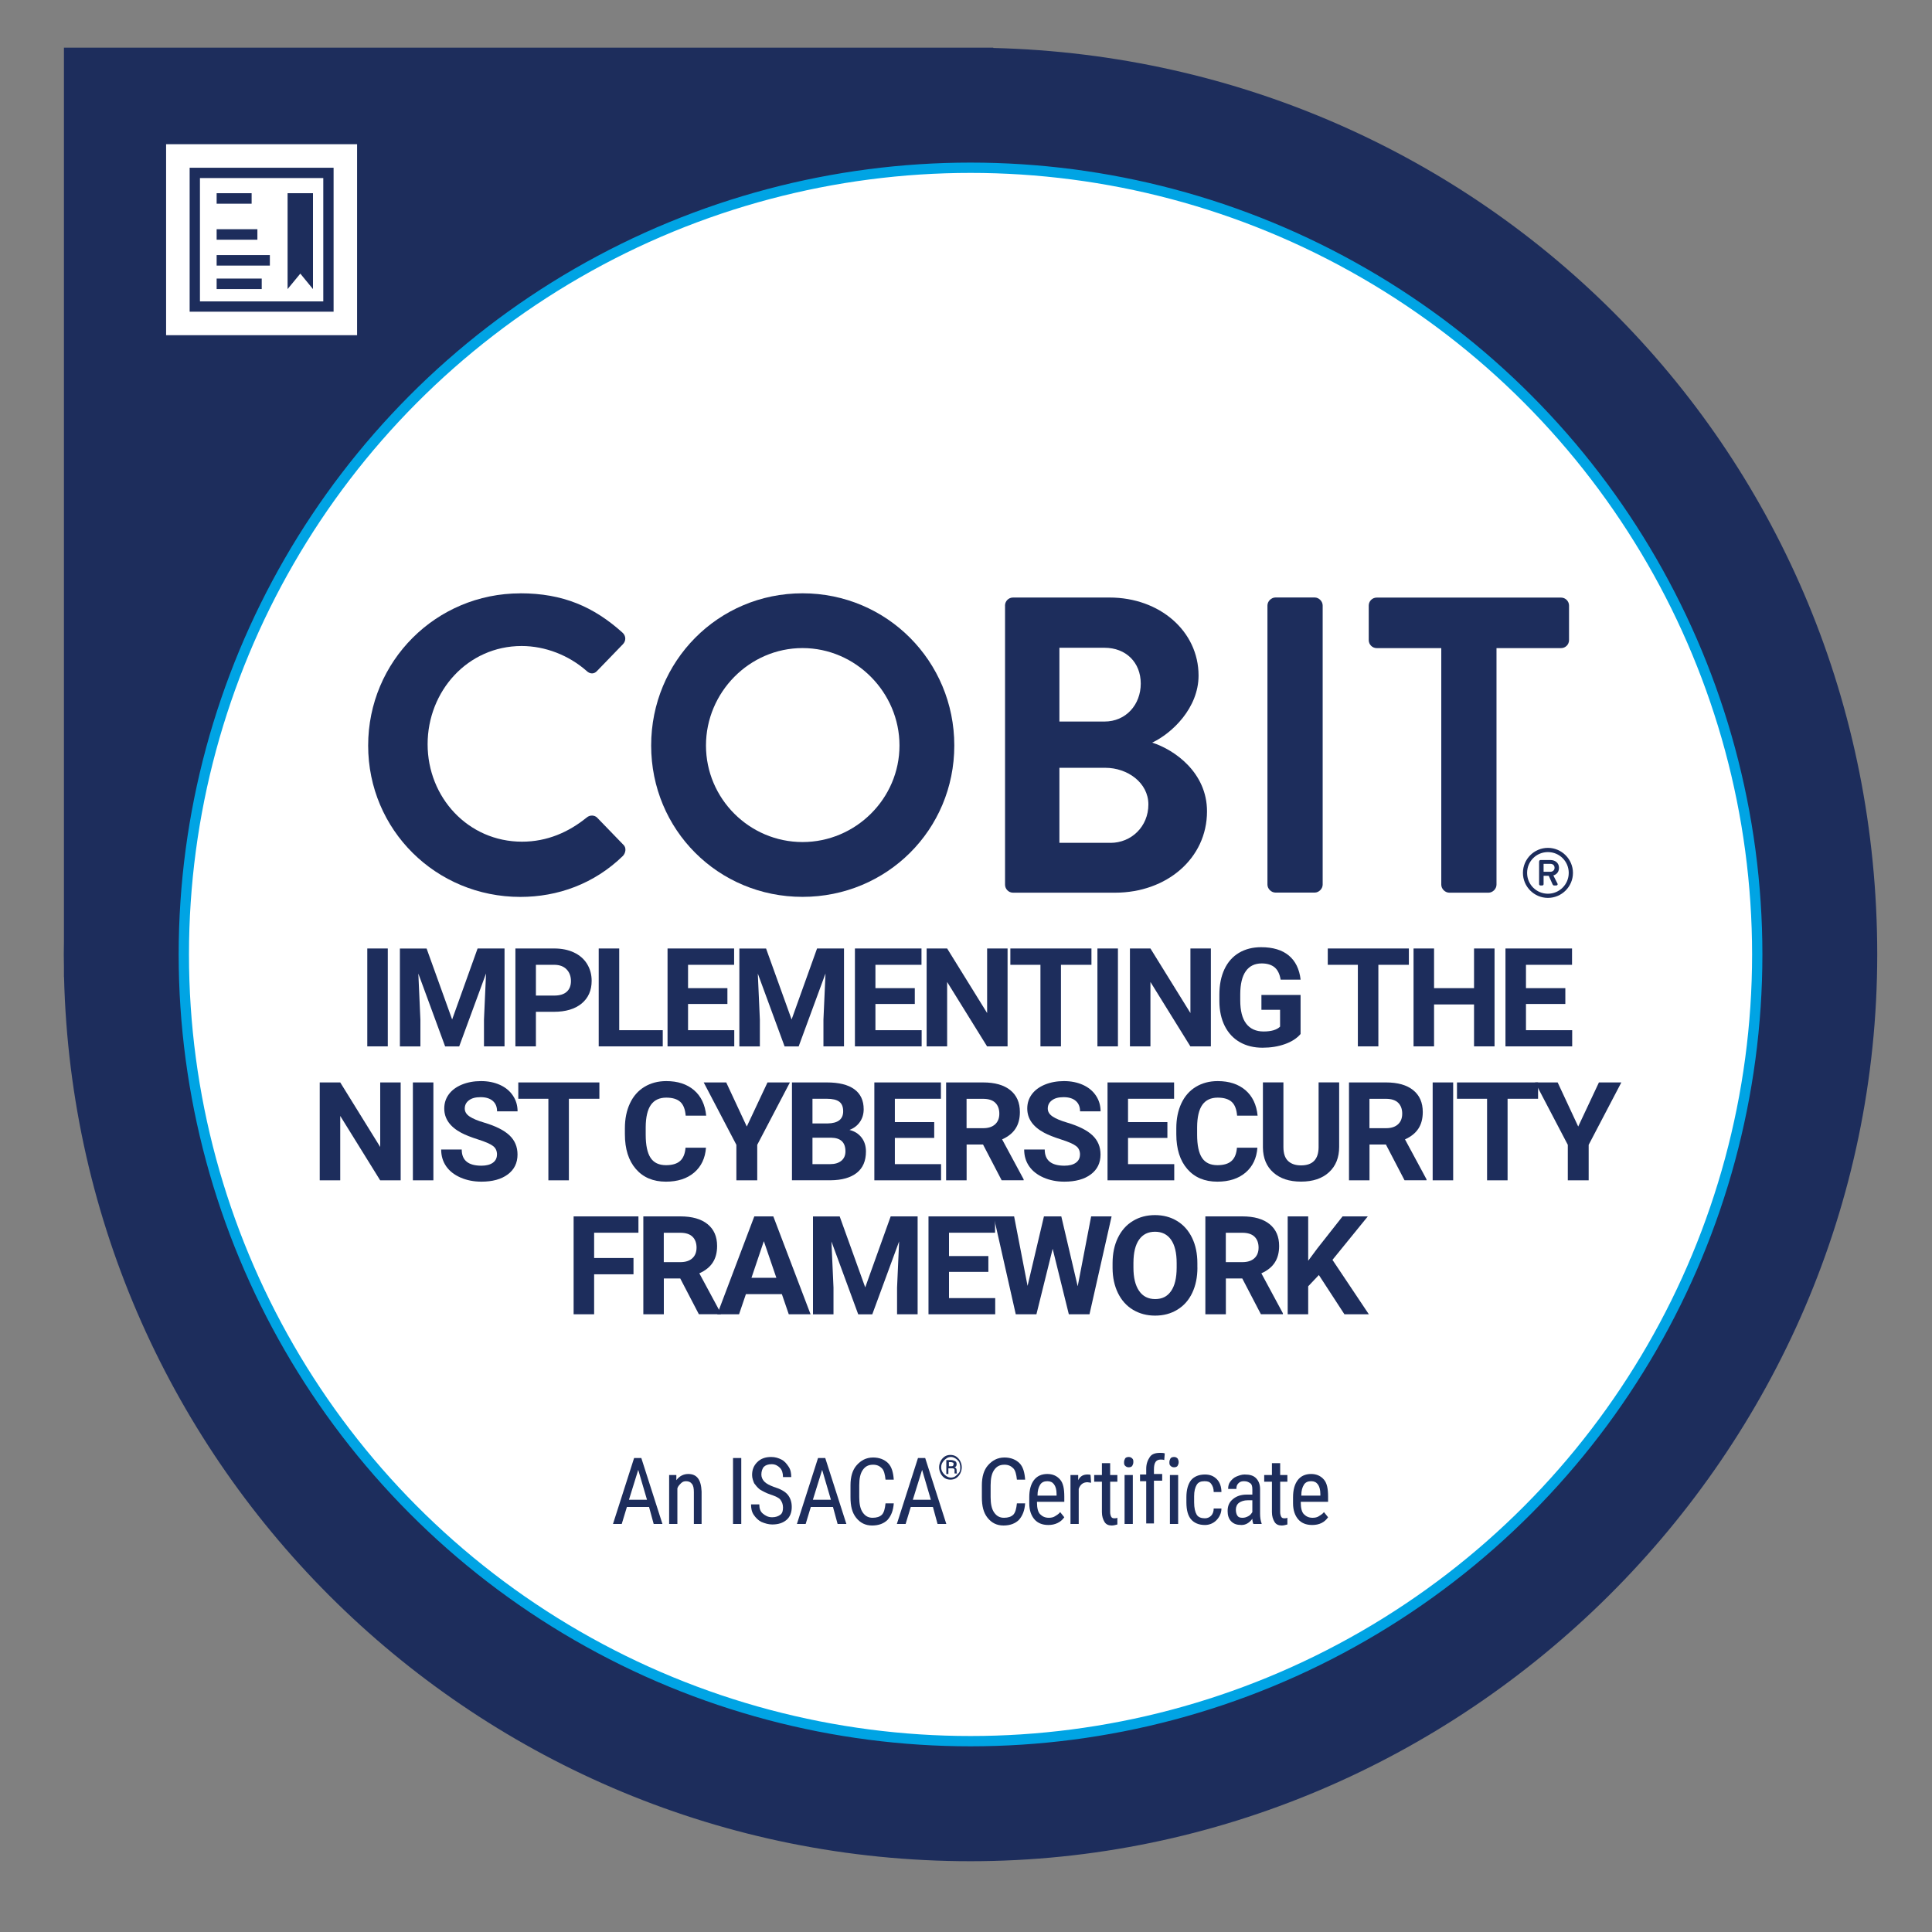 <?xml version="1.0" encoding="UTF-8"?>
<svg id="Layer_1" data-name="Layer 1" xmlns="http://www.w3.org/2000/svg" viewBox="0 0 375 375">
  <rect x="0" y="0" width="375" height="375" fill="#808080" stroke="none"/>
  <defs>
    <style>
      .cls-1 {
        fill: none;
      }

      .cls-2, .cls-3 {
        fill: #fff;
      }

      .cls-4 {
        fill: #1d2d5c;
      }

      .cls-3 {
        stroke: #00a4e4;
        stroke-miterlimit: 10;
        stroke-width: 2px;
      }

      .cls-5 {
        isolation: isolate;
      }
    </style>
  </defs>
  <path class="cls-4" d="m192.79,9.31v-.06H12.41v173.54c-.01.82-.03,1.64-.03,2.47s.02,1.65.03,2.47v1.91h.02c2.33,95.18,80.21,171.62,175.94,171.62s176-78.8,176-176S287.96,11.65,192.79,9.31Z"/>
  <rect class="cls-2" x="32.24" y="27.99" width="37.07" height="37.07"/>
  <circle class="cls-3" cx="188.38" cy="185.26" r="152.7"/>
  <polygon class="cls-4" points="60.75 56.11 58.29 53.11 55.82 56.11 55.82 37.5 60.75 37.5 60.75 56.11"/>
  <g>
    <g>
      <path class="cls-4" d="m75.27,203.1h-3.98v-19h3.98v19Z"/>
      <path class="cls-4" d="m82.8,184.1l4.96,13.78,4.94-13.78h5.23v19h-3.99v-5.19l.4-8.96-5.21,14.16h-2.73l-5.2-14.14.4,8.95v5.19h-3.98v-19h5.2Z"/>
      <path class="cls-4" d="m104.02,196.41v6.69h-3.98v-19h7.54c1.45,0,2.73.26,3.83.78,1.1.52,1.95,1.26,2.54,2.22.59.96.89,2.06.89,3.28,0,1.86-.65,3.33-1.94,4.4s-3.09,1.61-5.38,1.61h-3.49Zm0-3.17h3.56c1.05,0,1.86-.24,2.41-.73s.83-1.18.83-2.09-.28-1.68-.84-2.26-1.33-.87-2.31-.89h-3.65v5.96Z"/>
      <path class="cls-4" d="m120.19,199.96h8.45v3.14h-12.43v-19h3.98v15.85Z"/>
      <path class="cls-4" d="m141.19,194.87h-7.64v5.09h8.97v3.14h-12.95v-19h12.92v3.17h-8.94v4.53h7.64v3.07Z"/>
      <path class="cls-4" d="m148.69,184.1l4.96,13.78,4.94-13.78h5.23v19h-3.99v-5.19l.4-8.96-5.21,14.16h-2.73l-5.2-14.14.4,8.95v5.19h-3.98v-19h5.2Z"/>
      <path class="cls-4" d="m177.56,194.87h-7.64v5.09h8.97v3.14h-12.95v-19h12.92v3.17h-8.94v4.53h7.64v3.07Z"/>
      <path class="cls-4" d="m195.57,203.1h-3.98l-7.75-12.5v12.5h-3.98v-19h3.98l7.76,12.53v-12.53h3.97v19Z"/>
      <path class="cls-4" d="m211.85,187.27h-5.92v15.83h-3.98v-15.83h-5.84v-3.17h15.74v3.17Z"/>
      <path class="cls-4" d="m216.99,203.1h-3.98v-19h3.98v19Z"/>
      <path class="cls-4" d="m235.03,203.1h-3.98l-7.75-12.5v12.5h-3.98v-19h3.98l7.76,12.53v-12.53h3.97v19Z"/>
      <path class="cls-4" d="m252.44,200.7c-.72.84-1.73,1.5-3.04,1.96-1.31.47-2.76.7-4.35.7-1.67,0-3.14-.36-4.4-1.08-1.26-.72-2.23-1.76-2.92-3.12-.69-1.37-1.04-2.97-1.05-4.81v-1.29c0-1.9.33-3.54.98-4.93.65-1.39,1.59-2.45,2.81-3.18,1.23-.73,2.66-1.1,4.31-1.1,2.29,0,4.08.54,5.37,1.61,1.29,1.07,2.06,2.64,2.3,4.69h-3.88c-.18-1.09-.57-1.88-1.17-2.39-.61-.5-1.44-.76-2.5-.76-1.35,0-2.38.5-3.09,1.5-.71,1-1.07,2.49-1.08,4.46v1.21c0,1.99.38,3.5,1.15,4.51s1.9,1.53,3.38,1.53,2.56-.31,3.2-.94v-3.27h-3.62v-2.88h7.6v7.58Z"/>
      <path class="cls-4" d="m273.46,187.27h-5.92v15.83h-3.98v-15.83h-5.84v-3.17h15.74v3.17Z"/>
      <path class="cls-4" d="m290.09,203.1h-3.98v-8.14h-7.76v8.14h-3.98v-19h3.98v7.7h7.76v-7.7h3.98v19Z"/>
      <path class="cls-4" d="m303.83,194.87h-7.64v5.09h8.97v3.14h-12.95v-19h12.92v3.17h-8.94v4.53h7.64v3.07Z"/>
      <path class="cls-4" d="m77.77,229.1h-3.98l-7.75-12.5v12.5h-3.98v-19h3.98l7.76,12.53v-12.53h3.97v19Z"/>
      <path class="cls-4" d="m84.12,229.1h-3.98v-19h3.98v19Z"/>
      <path class="cls-4" d="m96.47,224.12c0-.74-.26-1.31-.8-1.7-.53-.4-1.49-.81-2.87-1.25-1.38-.44-2.47-.87-3.28-1.3-2.19-1.17-3.29-2.74-3.29-4.71,0-1.03.29-1.94.88-2.75.59-.8,1.43-1.43,2.54-1.89,1.1-.45,2.34-.68,3.71-.68s2.61.25,3.69.74c1.08.49,1.92,1.19,2.51,2.08.6.9.9,1.91.9,3.05h-3.98c0-.87-.28-1.55-.84-2.03-.56-.48-1.34-.72-2.35-.72s-1.73.2-2.27.61c-.54.4-.81.94-.81,1.6,0,.62.32,1.13.95,1.55.63.42,1.56.81,2.79,1.17,2.26.67,3.91,1.5,4.95,2.49,1.04.99,1.55,2.23,1.55,3.71,0,1.64-.63,2.93-1.9,3.87-1.26.94-2.97,1.4-5.11,1.4-1.49,0-2.84-.27-4.06-.8-1.22-.54-2.15-1.27-2.79-2.2-.64-.93-.96-2.01-.96-3.24h3.99c0,2.1,1.27,3.14,3.82,3.14.95,0,1.69-.19,2.22-.57.53-.38.8-.91.8-1.59Z"/>
      <path class="cls-4" d="m116.34,213.27h-5.92v15.83h-3.98v-15.83h-5.84v-3.17h15.74v3.17Z"/>
      <path class="cls-4" d="m137.03,222.77c-.15,2.04-.92,3.65-2.3,4.83-1.38,1.17-3.21,1.76-5.47,1.76-2.48,0-4.42-.82-5.84-2.46s-2.13-3.89-2.13-6.75v-1.16c0-1.83.33-3.44.98-4.83.65-1.39,1.59-2.46,2.81-3.2,1.22-.74,2.63-1.12,4.24-1.12,2.23,0,4.02.59,5.39,1.76,1.36,1.17,2.15,2.82,2.36,4.95h-3.98c-.1-1.23-.44-2.12-1.04-2.67-.6-.55-1.51-.83-2.73-.83-1.33,0-2.32.47-2.98,1.4-.66.94-1,2.39-1.01,4.35v1.44c0,2.05.32,3.55.95,4.5.63.95,1.63,1.42,2.99,1.42,1.23,0,2.15-.28,2.75-.83.61-.55.95-1.41,1.04-2.56h3.98Z"/>
      <path class="cls-4" d="m144.95,218.66l4.02-8.56h4.35l-6.34,12.11v6.89h-4.05v-6.89l-6.34-12.11h4.37l3.99,8.56Z"/>
      <path class="cls-4" d="m153.72,229.1v-19h6.77c2.34,0,4.12.44,5.33,1.32s1.82,2.18,1.82,3.88c0,.93-.24,1.75-.73,2.46s-1.16,1.23-2.03,1.56c.99.24,1.77.74,2.34,1.47s.86,1.64.86,2.71c0,1.83-.59,3.21-1.78,4.15-1.19.94-2.88,1.42-5.07,1.44h-7.51Zm3.98-11.04h2.95c2.01-.04,3.01-.82,3.01-2.36,0-.86-.25-1.48-.76-1.86-.51-.38-1.31-.57-2.41-.57h-2.79v4.79Zm0,2.77v5.13h3.41c.94,0,1.67-.22,2.2-.66.53-.44.79-1.05.79-1.82,0-1.74-.92-2.62-2.75-2.65h-3.65Z"/>
      <path class="cls-4" d="m181.33,220.87h-7.64v5.09h8.97v3.14h-12.95v-19h12.92v3.17h-8.94v4.53h7.64v3.07Z"/>
      <path class="cls-4" d="m190.79,222.15h-3.17v6.95h-3.98v-19h7.18c2.28,0,4.04.5,5.28,1.5,1.24,1,1.86,2.41,1.86,4.24,0,1.3-.29,2.38-.86,3.24-.57.87-1.43,1.55-2.59,2.07l4.18,7.76v.18h-4.27l-3.62-6.95Zm-3.17-3.17h3.21c1,0,1.77-.25,2.32-.75s.82-1.19.82-2.07-.26-1.6-.78-2.11c-.52-.51-1.31-.77-2.38-.77h-3.2v5.7Z"/>
      <path class="cls-4" d="m209.63,224.12c0-.74-.26-1.31-.8-1.7-.53-.4-1.49-.81-2.87-1.25-1.38-.44-2.47-.87-3.28-1.3-2.19-1.17-3.29-2.74-3.29-4.71,0-1.03.29-1.94.88-2.75.59-.8,1.43-1.43,2.54-1.89,1.1-.45,2.34-.68,3.71-.68s2.61.25,3.69.74c1.08.49,1.92,1.19,2.51,2.08.6.9.9,1.91.9,3.05h-3.98c0-.87-.28-1.55-.84-2.03-.56-.48-1.34-.72-2.35-.72s-1.73.2-2.27.61c-.54.4-.81.94-.81,1.6,0,.62.32,1.13.95,1.55.63.42,1.56.81,2.79,1.17,2.26.67,3.91,1.5,4.95,2.49,1.04.99,1.55,2.23,1.55,3.71,0,1.64-.63,2.93-1.9,3.87-1.26.94-2.97,1.4-5.11,1.4-1.49,0-2.84-.27-4.06-.8-1.22-.54-2.15-1.27-2.79-2.2-.64-.93-.96-2.01-.96-3.24h3.99c0,2.1,1.27,3.14,3.82,3.14.95,0,1.69-.19,2.22-.57.53-.38.8-.91.8-1.59Z"/>
      <path class="cls-4" d="m226.59,220.87h-7.64v5.09h8.97v3.14h-12.95v-19h12.92v3.17h-8.94v4.53h7.64v3.07Z"/>
      <path class="cls-4" d="m244.06,222.77c-.15,2.04-.92,3.65-2.3,4.83-1.38,1.17-3.21,1.76-5.47,1.76-2.48,0-4.42-.82-5.84-2.46s-2.13-3.89-2.13-6.75v-1.16c0-1.83.33-3.44.98-4.83.65-1.39,1.59-2.46,2.81-3.2,1.22-.74,2.63-1.12,4.24-1.12,2.23,0,4.02.59,5.39,1.76,1.36,1.17,2.15,2.82,2.36,4.95h-3.98c-.1-1.23-.44-2.12-1.04-2.67-.6-.55-1.51-.83-2.73-.83-1.33,0-2.32.47-2.98,1.4-.66.94-1,2.39-1.01,4.35v1.44c0,2.05.32,3.55.95,4.5.63.95,1.63,1.42,2.99,1.42,1.23,0,2.15-.28,2.75-.83.61-.55.95-1.41,1.04-2.56h3.98Z"/>
      <path class="cls-4" d="m259.93,210.1v12.51c0,2.08-.66,3.72-1.98,4.93s-3.13,1.81-5.42,1.81-4.05-.59-5.37-1.76c-1.33-1.17-2-2.79-2.03-4.84v-12.66h3.98v12.54c0,1.24.3,2.15.91,2.72.61.57,1.44.85,2.51.85,2.24,0,3.37-1.16,3.41-3.47v-12.64h3.99Z"/>
      <path class="cls-4" d="m268.99,222.15h-3.17v6.95h-3.98v-19h7.18c2.28,0,4.04.5,5.28,1.5,1.24,1,1.86,2.41,1.86,4.24,0,1.3-.29,2.38-.86,3.24-.57.87-1.43,1.55-2.59,2.07l4.18,7.76v.18h-4.27l-3.62-6.95Zm-3.17-3.17h3.21c1,0,1.77-.25,2.32-.75s.82-1.19.82-2.07-.26-1.6-.78-2.11c-.52-.51-1.31-.77-2.38-.77h-3.2v5.7Z"/>
      <path class="cls-4" d="m282.06,229.1h-3.98v-19h3.98v19Z"/>
      <path class="cls-4" d="m298.54,213.27h-5.92v15.83h-3.98v-15.83h-5.84v-3.17h15.74v3.17Z"/>
      <path class="cls-4" d="m306.33,218.66l4.02-8.56h4.35l-6.34,12.11v6.89h-4.05v-6.89l-6.34-12.11h4.37l3.99,8.56Z"/>
      <path class="cls-4" d="m122.96,247.34h-7.64v7.76h-3.98v-19h12.58v3.17h-8.6v4.91h7.64v3.16Z"/>
      <path class="cls-4" d="m132.02,248.15h-3.17v6.95h-3.98v-19h7.18c2.28,0,4.04.5,5.28,1.5,1.24,1,1.86,2.41,1.86,4.24,0,1.3-.29,2.38-.86,3.24-.57.87-1.43,1.55-2.59,2.07l4.18,7.76v.18h-4.27l-3.62-6.95Zm-3.17-3.17h3.21c1,0,1.77-.25,2.32-.75s.82-1.19.82-2.07-.26-1.6-.78-2.11c-.52-.51-1.31-.77-2.38-.77h-3.2v5.7Z"/>
      <path class="cls-4" d="m151.76,251.19h-6.98l-1.33,3.91h-4.23l7.19-19h3.69l7.23,19h-4.23l-1.34-3.91Zm-5.9-3.17h4.83l-2.43-7.11-2.4,7.11Z"/>
      <path class="cls-4" d="m162.98,236.1l4.96,13.78,4.94-13.78h5.23v19h-3.99v-5.19l.4-8.96-5.21,14.16h-2.73l-5.2-14.14.4,8.95v5.19h-3.98v-19h5.2Z"/>
      <path class="cls-4" d="m191.84,246.87h-7.64v5.09h8.97v3.14h-12.95v-19h12.92v3.17h-8.94v4.53h7.64v3.07Z"/>
      <path class="cls-4" d="m209.19,249.62l2.6-13.52h3.97l-4.29,19h-4.01l-3.14-12.71-3.15,12.71h-4.01l-4.29-19h3.97l2.61,13.49,3.18-13.49h3.37l3.17,13.52Z"/>
      <path class="cls-4" d="m232.42,246.03c0,1.87-.34,3.51-1.01,4.92-.67,1.41-1.63,2.5-2.89,3.26-1.25.77-2.69,1.15-4.31,1.15s-3.03-.38-4.29-1.13-2.23-1.84-2.92-3.24c-.69-1.41-1.04-3.02-1.05-4.85v-.94c0-1.87.34-3.52,1.03-4.94s1.65-2.51,2.91-3.27c1.25-.76,2.68-1.14,4.29-1.14s3.04.38,4.29,1.14c1.25.76,2.22,1.85,2.91,3.27s1.03,3.06,1.03,4.93v.85Zm-4.03-.86c0-1.99-.36-3.5-1.09-4.54-.73-1.04-1.76-1.55-3.11-1.55s-2.37.51-3.09,1.53c-.73,1.02-1.09,2.52-1.1,4.5v.93c0,1.94.36,3.44,1.09,4.51s1.77,1.6,3.13,1.6,2.36-.51,3.08-1.55c.72-1.03,1.08-2.53,1.09-4.51v-.93Z"/>
      <path class="cls-4" d="m241.11,248.15h-3.17v6.95h-3.98v-19h7.18c2.28,0,4.04.5,5.28,1.5,1.24,1,1.86,2.41,1.86,4.24,0,1.3-.29,2.38-.86,3.24-.57.87-1.43,1.55-2.59,2.07l4.18,7.76v.18h-4.27l-3.62-6.95Zm-3.17-3.17h3.21c1,0,1.77-.25,2.32-.75s.82-1.19.82-2.07-.26-1.6-.78-2.11c-.52-.51-1.31-.77-2.38-.77h-3.2v5.7Z"/>
      <path class="cls-4" d="m255.99,247.48l-2.07,2.19v5.43h-3.98v-19h3.98v8.61l1.75-2.36,4.92-6.25h4.9l-6.86,8.44,7.06,10.56h-4.74l-4.96-7.62Z"/>
    </g>
    <g>
      <path class="cls-4" d="m300.93,169.21c.5,0,.81-.35.81-.77,0-.46-.31-.77-.81-.77h-1.32v1.54h1.32Zm-2.17-2.02c0-.14.11-.26.26-.26h1.92c.84,0,1.66.5,1.66,1.51s-.72,1.38-1.1,1.48c.27.53.54,1.07.81,1.59.1.16-.04.36-.23.36h-.46c-.11,0-.21-.11-.25-.19l-.76-1.69h-1v1.62c0,.14-.11.26-.26.26h-.35c-.15,0-.26-.12-.26-.26v-4.43h.02Zm1.69,6.28c2.24,0,4.04-1.81,4.04-4.04s-1.79-4.04-4.04-4.04-4.04,1.79-4.04,4.04,1.81,4.04,4.04,4.04m0-8.9c2.67,0,4.86,2.19,4.86,4.86s-2.19,4.85-4.86,4.85-4.85-2.18-4.85-4.85,2.17-4.86,4.85-4.86"/>
      <path class="cls-4" d="m101,115.16c8.26,0,14.24,2.62,19.8,7.61.74.65.74,1.64.09,2.29l-4.99,5.16c-.57.65-1.39.65-2.05,0-3.44-3.03-8.02-4.83-12.6-4.83-10.47,0-18.25,8.76-18.25,19.07s7.86,18.91,18.33,18.91c4.91,0,9.08-1.88,12.52-4.67.66-.57,1.56-.49,2.05,0l5.07,5.24c.66.57.49,1.63-.08,2.21-5.56,5.4-12.61,7.94-19.89,7.94-16.37,0-29.54-13.01-29.54-29.38s13.18-29.54,29.54-29.54"/>
      <path class="cls-4" d="m155.77,163.44c10.31,0,18.82-8.43,18.82-18.74s-8.51-18.91-18.82-18.91-18.74,8.59-18.74,18.91,8.43,18.74,18.74,18.74m0-48.28c16.37,0,29.46,13.18,29.46,29.54s-13.09,29.38-29.46,29.38-29.38-13.01-29.38-29.38,13.01-29.54,29.38-29.54"/>
      <path class="cls-4" d="m215.53,163.6c4.09,0,7.37-3.19,7.37-7.45s-4.09-7.12-8.35-7.12h-8.92v14.56h9.9Zm-1.15-23.55c4.17,0,7.04-3.28,7.04-7.37s-2.86-6.95-7.04-6.95h-8.75v14.32h8.75Zm-19.31-22.51c0-.82.66-1.56,1.56-1.56h18.74c9.74,0,17.27,6.55,17.27,15.14,0,6.31-5.15,11.21-9,13.02,4.34,1.39,10.64,5.81,10.64,13.34,0,9.16-7.86,15.79-17.84,15.79h-19.8c-.9,0-1.56-.74-1.56-1.55v-54.17h-.01Z"/>
      <path class="cls-4" d="m246.01,117.53c0-.82.74-1.56,1.56-1.56h7.61c.82,0,1.55.74,1.55,1.56v54.17c0,.82-.74,1.55-1.55,1.55h-7.61c-.82,0-1.56-.74-1.56-1.55v-54.17Z"/>
      <path class="cls-4" d="m279.75,125.8h-12.52c-.9,0-1.56-.74-1.56-1.55v-6.71c0-.82.66-1.55,1.56-1.55h35.76c.9,0,1.56.74,1.56,1.55v6.71c0,.82-.66,1.55-1.56,1.55h-12.52v45.91c0,.82-.74,1.56-1.55,1.56h-7.61c-.82,0-1.56-.74-1.56-1.56v-45.91h0Z"/>
    </g>
  </g>
  <path class="cls-4" d="m62.75,34.56v23.94h-23.94v-23.94h23.94m2-2h-27.94v27.94h27.94v-27.94h0Z"/>
  <polygon class="cls-4" points="48.84 37.5 42.05 37.5 42.05 39.54 48.84 39.54 48.84 37.5 48.84 37.5"/>
  <polygon class="cls-4" points="49.96 44.49 42.05 44.49 42.05 46.53 49.96 46.53 49.96 44.49 49.96 44.49"/>
  <polygon class="cls-4" points="52.38 49.51 42.05 49.51 42.05 51.55 52.38 51.55 52.38 49.51 52.38 49.51"/>
  <polygon class="cls-4" points="50.8 54.07 42.05 54.07 42.05 56.11 50.8 56.11 50.8 54.07 50.8 54.07"/>
  <g>
    <g class="cls-5">
      <path class="cls-4" d="m125.98,292.5h-4.3l-1,3.3h-1.7l4.1-12.8h1.4l4.1,12.8h-1.7l-.9-3.3Zm-3.9-1.4h3.5l-1.7-5.8-1.8,5.8Z"/>
      <path class="cls-4" d="m131.28,286.3v1c.6-.8,1.4-1.2,2.3-1.2,1.7,0,2.5,1.1,2.6,3.4v6.3h-1.5v-6.2c0-.7-.1-1.3-.4-1.6-.2-.3-.6-.5-1.1-.5-.4,0-.7.1-1,.4s-.6.6-.7,1v6.9h-1.6v-9.5h1.4Z"/>
      <path class="cls-4" d="m143.88,295.8h-1.6v-12.8h1.6v12.8Z"/>
      <path class="cls-4" d="m151.98,292.6c0-.6-.2-1.1-.5-1.5s-1-.7-1.9-1-1.6-.7-2.1-1c-.5-.4-.8-.8-1.1-1.2-.2-.5-.4-1-.4-1.6,0-1,.3-1.8,1-2.5.7-.7,1.6-1,2.7-1,.8,0,1.4.2,2,.5s1,.8,1.4,1.4.5,1.3.5,2h-1.6c0-.8-.2-1.4-.6-1.8s-.9-.7-1.6-.7-1.2.2-1.5.5-.5.9-.5,1.5c0,.5.2,1,.6,1.4.4.4,1,.7,1.8,1,1.3.4,2.2.9,2.7,1.5s.8,1.4.8,2.4-.3,1.9-1,2.5-1.6.9-2.8.9c-.7,0-1.4-.2-2.1-.5-.6-.3-1.1-.8-1.5-1.4s-.5-1.3-.5-2h1.6c0,.8.2,1.4.7,1.8s1,.7,1.8.7c.7,0,1.2-.2,1.6-.5s.5-.8.5-1.4Z"/>
    </g>
    <g class="cls-5">
      <path class="cls-4" d="m161.68,292.5h-4.3l-1,3.3h-1.7l4.1-12.8h1.4l4.1,12.8h-1.7l-.9-3.3Zm-3.9-1.4h3.5l-1.7-5.8-1.8,5.8Z"/>
    </g>
    <g class="cls-5">
      <path class="cls-4" d="m173.48,291.8c-.1,1.4-.5,2.4-1.2,3.2-.7.7-1.7,1.1-3,1.1s-2.3-.5-3.1-1.5c-.8-1-1.1-2.3-1.1-4v-2.3c0-1.7.4-3,1.2-3.9s1.8-1.5,3.2-1.5c1.2,0,2.2.4,2.9,1.1s1,1.8,1.1,3.2h-1.6c-.1-1-.3-1.8-.7-2.2s-.9-.7-1.7-.7c-.9,0-1.5.3-2,1s-.7,1.7-.7,3v2.3c0,1.3.2,2.3.7,3s1.1,1,1.9,1,1.4-.2,1.8-.6.6-1.2.7-2.2h1.6Z"/>
    </g>
    <g class="cls-5">
      <path class="cls-4" d="m181.08,292.5h-4.3l-1,3.3h-1.7l4.1-12.8h1.4l4.1,12.8h-1.7l-.9-3.3Zm-3.9-1.4h3.5l-1.7-5.8-1.8,5.8Z"/>
    </g>
    <g class="cls-5">
      <path class="cls-4" d="m182.28,284.8c0-.4.1-.8.3-1.2s.5-.7.8-.9c.3-.2.7-.3,1.1-.3s.8.1,1.1.3c.3.2.6.5.8.9s.3.8.3,1.2-.1.8-.3,1.2-.5.7-.8.9c-.3.2-.7.3-1.1.3s-.8-.1-1.1-.3c-.3-.2-.6-.5-.8-.9s-.3-.8-.3-1.2Zm.4,0c0,.4.1.7.3,1s.4.5.7.7.6.3.9.3.7-.1.9-.3.5-.4.7-.7c.2-.3.2-.6.2-1s-.1-.7-.2-1c-.2-.3-.4-.5-.7-.7s-.6-.3-.9-.3-.7.1-.9.3c-.3.2-.5.4-.7.7s-.3.6-.3,1Zm1.4.2v1.1h-.4v-2.7h.9c.3,0,.6.1.8.2s.3.3.3.6-.1.5-.4.6c.3.1.4.3.4.6v.2c0,.2,0,.3.1.4h-.5v-.7c0-.2-.2-.3-.4-.3h-.8Zm0-.4h.5c.2,0,.3,0,.4-.1.1-.1.1-.2.1-.3,0-.2,0-.3-.1-.3s-.2-.1-.4-.1h-.4v.8h-.1Z"/>
    </g>
    <g class="cls-5">
      <path class="cls-4" d="m198.98,291.8c-.1,1.4-.5,2.4-1.2,3.2-.7.7-1.7,1.1-3,1.1s-2.3-.5-3.1-1.5c-.8-1-1.1-2.3-1.1-4v-2.3c0-1.7.4-3,1.2-3.9s1.8-1.5,3.2-1.5c1.2,0,2.2.4,2.9,1.1s1,1.8,1.1,3.2h-1.6c-.1-1-.3-1.8-.7-2.2s-.9-.7-1.7-.7c-.9,0-1.5.3-2,1s-.7,1.7-.7,3v2.3c0,1.3.2,2.3.7,3s1.1,1,1.9,1,1.4-.2,1.8-.6.6-1.2.7-2.2h1.6Z"/>
    </g>
    <g class="cls-5">
      <path class="cls-4" d="m203.48,296c-1.2,0-2.1-.4-2.7-1.1s-1-1.7-1-3.1v-1.2c0-1.4.3-2.5.9-3.3s1.5-1.2,2.6-1.2,1.9.4,2.5,1.1.8,1.8.8,3.3v1h-5.3v.2c0,1,.2,1.8.6,2.2s.9.7,1.7.7c.5,0,.9-.1,1.2-.3s.7-.4,1-.8l.8,1c-.7,1-1.8,1.5-3.1,1.5Zm-.2-8.5c-.6,0-1.1.2-1.4.7s-.5,1.1-.5,2.1h3.7v-.3c0-.9-.2-1.5-.5-1.9s-.7-.6-1.3-.6Z"/>
    </g>
    <g class="cls-5">
      <path class="cls-4" d="m211.78,287.8c-.2,0-.5-.1-.7-.1-.8,0-1.4.4-1.7,1.3v6.8h-1.6v-9.5h1.5v1c.4-.8,1-1.1,1.8-1.1.2,0,.5,0,.6.1l.1,1.5Z"/>
    </g>
    <g class="cls-5">
      <path class="cls-4" d="m215.48,284v2.3h1.4v1.3h-1.4v5.9c0,.4.1.7.2.9s.3.3.6.3c.2,0,.4,0,.6-.1v1.3c-.4.1-.7.2-1.1.2-.6,0-1.1-.2-1.4-.7s-.5-1.1-.5-1.9v-5.9h-1.5v-1.3h1.5v-2.3h1.6Z"/>
      <path class="cls-4" d="m219.98,283.8c0,.3-.1.5-.2.7s-.4.3-.7.3-.5-.1-.7-.3-.2-.4-.2-.7.1-.5.2-.7.4-.3.7-.3.5.1.7.3c.2.2.2.4.2.7Zm-.1,12h-1.6v-9.5h1.6v9.5Z"/>
      <path class="cls-4" d="m222.48,295.8v-8.3h-1.2v-1.3h1.2v-1.1c0-1,.3-1.7.7-2.3.4-.6,1.1-.8,2-.8.3,0,.6,0,.9.1l-.1,1.3c-.2-.1-.5-.1-.7-.1-.9,0-1.3.6-1.3,1.9v.9h1.6v1.3h-1.6v8.3h-1.5v.1Z"/>
      <path class="cls-4" d="m228.78,283.8c0,.3-.1.5-.2.7s-.4.3-.7.3-.5-.1-.7-.3-.2-.4-.2-.7.1-.5.2-.7.4-.3.7-.3.5.1.7.3c.1.2.2.4.2.7Zm-.1,12h-1.6v-9.5h1.6v9.5Z"/>
      <path class="cls-4" d="m233.88,294.7c.5,0,.9-.2,1.2-.5s.5-.8.5-1.4h1.5c0,.9-.4,1.7-1,2.3-.6.6-1.4.9-2.2.9-1.2,0-2.1-.4-2.7-1.1s-.9-1.8-.9-3.3v-1c0-1.4.3-2.5.9-3.3.6-.7,1.5-1.1,2.7-1.1,1,0,1.7.3,2.3.9.6.6.9,1.5.9,2.5h-1.5c0-.7-.2-1.2-.5-1.6s-.7-.5-1.3-.5c-.7,0-1.2.2-1.5.7s-.5,1.2-.5,2.2v1.2c0,1.1.2,1.9.5,2.4s.9.7,1.6.7Z"/>
      <path class="cls-4" d="m243.28,295.8c-.1-.2-.2-.6-.2-1-.6.8-1.3,1.2-2.1,1.2-.9,0-1.5-.2-2-.7s-.7-1.2-.7-2c0-1,.3-1.7,1-2.3s1.6-.9,2.7-.9h1.1v-1c0-.6-.1-1-.4-1.2s-.6-.4-1.2-.4c-.5,0-.8.1-1.1.4s-.4.6-.4,1.1h-1.6c0-.5.1-1,.4-1.4s.7-.8,1.2-1,1-.4,1.6-.4c1,0,1.7.2,2.2.7s.8,1.2.8,2.1v4.8c0,.7.1,1.4.3,1.9v.1h-1.6Zm-2.1-1.2c.4,0,.7-.1,1.1-.3s.6-.5.8-.8v-2.3h-.9c-.7,0-1.3.2-1.7.5s-.6.8-.6,1.3.1.9.3,1.2.5.4,1,.4Z"/>
      <path class="cls-4" d="m248.48,284v2.3h1.4v1.3h-1.4v5.9c0,.4.1.7.2.9s.3.3.6.3c.2,0,.4,0,.6-.1v1.3c-.4.1-.7.2-1.1.2-.6,0-1.1-.2-1.4-.7s-.5-1.1-.5-1.9v-5.9h-1.5v-1.3h1.5v-2.3h1.6Z"/>
      <path class="cls-4" d="m254.68,296c-1.2,0-2.1-.4-2.7-1.1s-1-1.7-1-3.1v-1.2c0-1.4.3-2.5.9-3.3s1.5-1.2,2.6-1.2,1.9.4,2.5,1.1.8,1.8.8,3.3v1h-5.3v.2c0,1,.2,1.8.6,2.2s.9.7,1.7.7c.5,0,.9-.1,1.2-.3s.7-.4,1-.8l.8,1c-.7,1-1.7,1.5-3.1,1.5Zm-.2-8.5c-.6,0-1.1.2-1.4.7s-.5,1.1-.5,2.1h3.7v-.3c0-.9-.2-1.5-.5-1.9s-.7-.6-1.3-.6Z"/>
    </g>
  </g>
  <rect class="cls-1" width="375" height="375"/>
</svg>